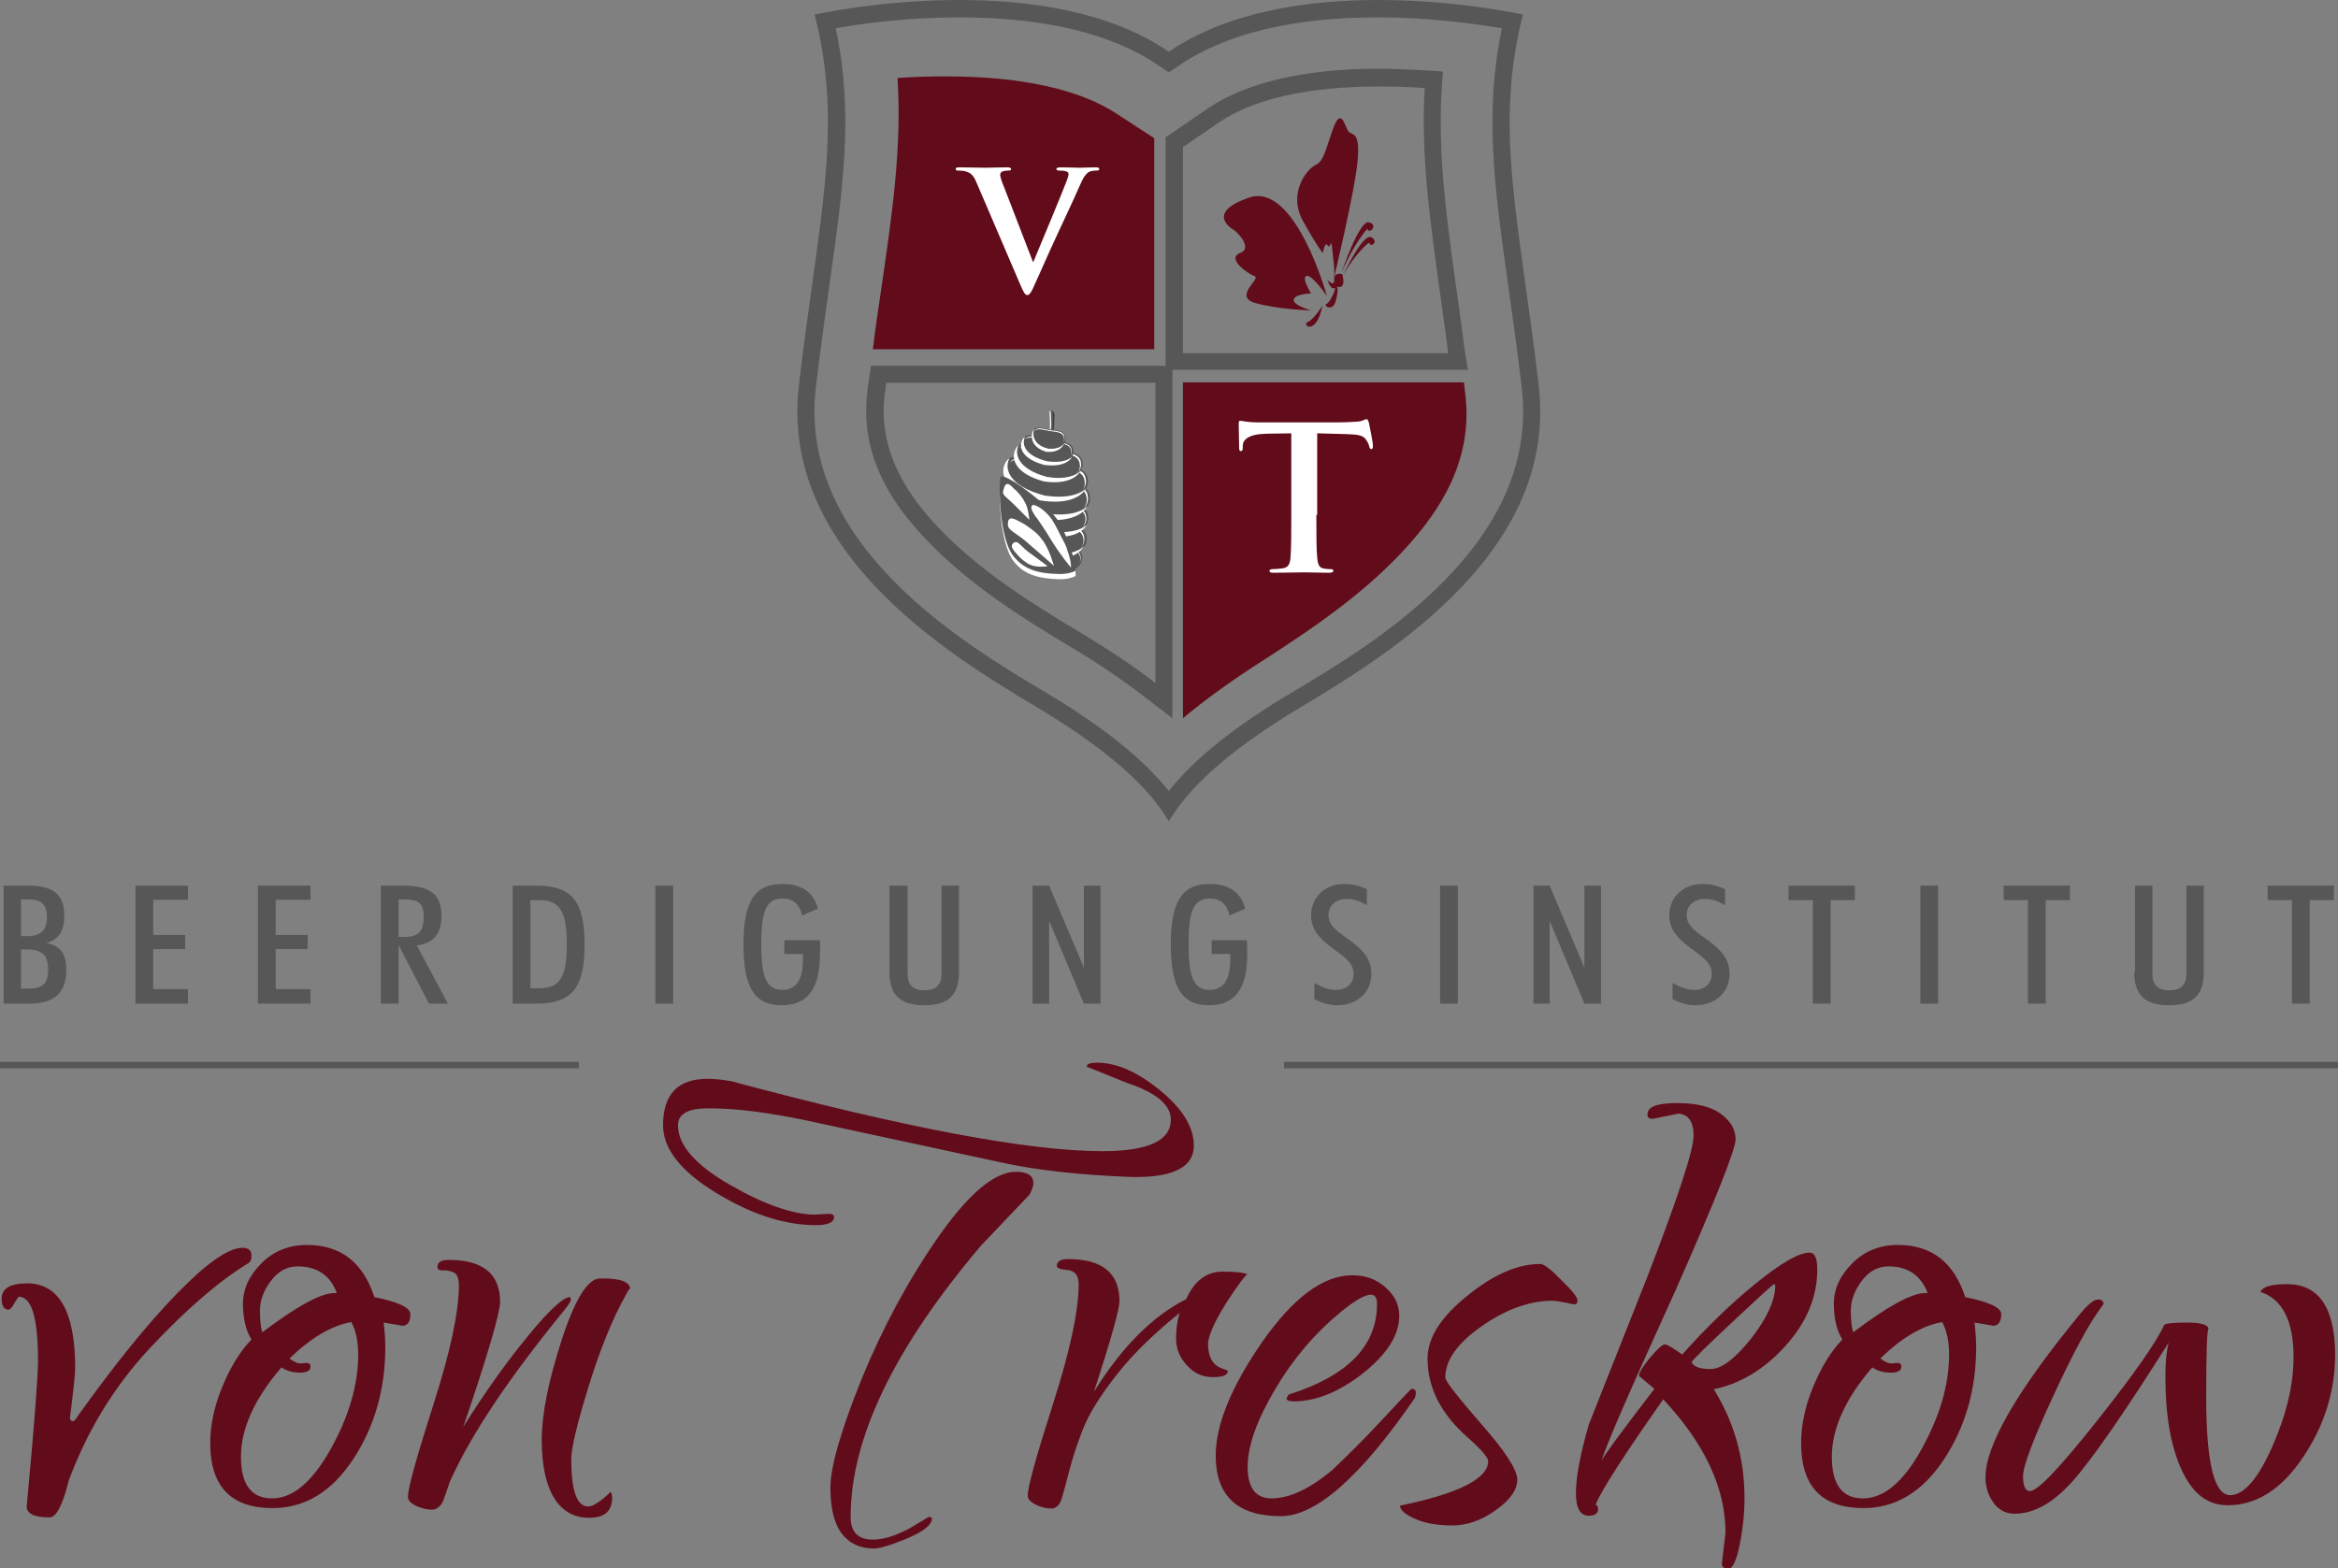 <?xml version="1.0" encoding="UTF-8"?>
<!-- Generator: $$$/GeneralStr/196=Adobe Illustrator 27.6.0, SVG Export Plug-In . SVG Version: 6.00 Build 0)  -->
<svg version="1.1" id="Ebene_1" xmlns="http://www.w3.org/2000/svg" xmlns:xlink="http://www.w3.org/1999/xlink" x="0px" y="0px" viewBox="0 0 578.3 388" style="enable-background:new 0 0 578.3 388;" xml:space="preserve">
<rect x="0" y="0" width="578.3" height="388" fill="#808080" stroke="none"/>
<style type="text/css">
	.st0{fill:none;stroke:#575757;stroke-width:1.592;}
	.st1{fill:#620C1B;}
	.st2{fill:#575757;}
	.st3{fill:#FFFFFF;}
	.st4{fill:#1D1D1B;}
</style>
<g>
	<path class="st0" d="M317.6,263.5h260.7 M0,263.5h143.2"/>
	<path class="st1" d="M60,308.7c-3.5,0-8.9,3.8-16.2,11.3c-7.3,7.5-15.4,17.5-24.4,30.1c-0.6,1-1.1,1.5-1.3,1.5   c-0.5,0-0.8-0.3-0.8-0.8c0.9-7,1.3-11.1,1.3-12.3c0-14-4-21-11.9-21c-4.2,0-6.3,1.3-6.3,3.8c0,1.8,0.6,2.7,1.7,2.7   c0.4,0,0.9-0.5,1.4-1.5c0.6-1,1-1.6,1.2-1.7c3.2,0.1,4.7,5.4,4.7,15.9c0,3.7-0.9,15.7-2.8,36c0,1.8,1.9,2.7,5.7,2.7   c1.6,0,3.2-3,4.7-9.1c4.6-12.4,11.3-23.4,20.2-32.9c8.9-9.5,17-16.5,24.4-21c0.4-0.4,0.6-0.9,0.6-1.5   C62.3,309.4,61.5,308.7,60,308.7 M101.5,325.1c0-1.6-3-3-8.9-4.2c-2.8-8.6-8.3-12.9-16.7-12.9c-4.4,0-8.2,1.5-11.2,4.5   c-3,3-4.6,6.3-4.6,10c0,3.7,0.7,6.6,2.1,8.9c-2.9,3-5.3,7-7.3,11.9c-2,4.9-2.9,9.5-2.9,13.7c0,10.7,5.1,16.1,15.4,16.1   c8,0,14.6-4,19.9-12c5.3-8,8-17.3,8-27.8c0-1.5-0.1-3.5-0.4-6.1l4.7,0.8C100.9,327.9,101.5,327,101.5,325.1 M83.3,319.9h-0.6   c-3.3,0-9.2,3.2-17.8,9.7c-0.4-1.1-0.6-2.9-0.6-5.4c0-2.5,0.9-4.9,2.7-7.3c1.8-2.4,4-3.6,6.6-3.6C78.4,313.3,81.7,315.5,83.3,319.9    M86.9,327.1c1.1,2,1.7,4.7,1.7,8c0,7.5-2.3,15.3-6.8,23.4c-4.6,8.2-9.4,12.2-14.5,12.2c-5.1,0-7.7-3.4-7.7-10.3   c0-6.9,3.3-14.3,10-22.1c1.4,0.9,2.9,1.3,4.6,1.3c1.7,0,2.6-0.5,2.6-1.5c0-0.6-0.3-0.9-0.9-0.9c-0.1,0-0.6,0-1.3,0.1   c-0.8,0.1-1.8-0.3-3-1.2C77,330.9,82.1,327.9,86.9,327.1 M149.3,316.3h-0.9c-3,0-6.2,5.1-9.5,15.3c-3.3,10.2-4.9,18.4-4.9,24.6   c0,6.2,1,11,3,14.3c2,3.3,4.9,5,8.7,5s5.7-1.6,5.7-4.9c0-1-0.2-1.5-0.6-1.5c0.3,0-0.3,0.6-1.8,1.8c-1.5,1.2-2.6,1.8-3.5,1.8   c-2.8,0-4.2-3.9-4.2-11.6c0-2.8,1.4-8.7,4.2-17.8c2.8-9.1,5.9-16.9,9.5-23.3c0.6-1.1,0.9-1.5,0.9-0.9   C155.9,317.2,153.7,316.3,149.3,316.3 M130.7,330.4c-5.2,6.3-10.6,13.8-16.1,22.6c6.1-17.9,9.1-28.3,9.1-30.9   c0-6.9-4.2-10.4-12.7-10.4c-1.9,0-2.8,0.6-2.8,1.7c0,0.6,0.4,0.9,1.3,0.9c0.9-0.1,1.8,0.1,2.7,0.5c0.9,0.4,1.3,1.5,1.3,3.2   c0,6.6-2.1,16.4-6.3,29.5c-4.2,13.1-6.3,20.7-6.3,22.8c0,0.9,0.7,1.6,2.1,2.3c1.4,0.6,2.7,0.9,3.8,0.9c1.1,0,2.1-0.7,2.8-2.1   l1.7-4.9c5.3-11.8,14.8-25.9,28.4-42.5c1-1.3,1.5-2.1,1.5-2.4s-0.1-0.5-0.2-0.7C139.4,320.9,135.9,324,130.7,330.4 M180.5,293.1   c-8.5-4.9-12.8-9.8-12.8-14.7c0-2.8,2.5-4.2,7.4-4.2c4.9,0,10.2,0.5,15.7,1.4c3.2,0.5,5.7,1,7.7,1.4c2,0.4,4.6,1,7.9,1.7   c3.3,0.7,17.1,3.7,41.3,8.9c8.6,1.9,19.4,3.1,32.4,3.6h0.8c9.6,0,14.4-2.6,14.4-7.8c0-4.5-2.8-9.1-8.3-13.6   c-5.6-4.6-10.8-6.9-15.7-6.9c-1.6,0-2.5,0.3-2.5,1L279,268c7.1,2.4,10.6,5.4,10.6,9c0,5.2-5.6,7.8-16.9,7.8   c-18.3,0-48.9-5.8-91.8-17.3c-2.2-0.4-4.1-0.6-5.9-0.6c-7.3,0-11,3.8-11,11.5c0,5.8,4.4,11.4,13.1,16.7s16.9,8,24.7,8   c3,0,4.5-0.7,4.5-2c0-0.5-0.4-0.8-1.3-0.8l-3.6,0.2C196,300.4,189,298,180.5,293.1 M251.3,289.9c-5.3,0-11.7,5.4-19.2,16.1   c-7.5,10.8-13.8,22.5-19,35.2c-5.1,12.7-7.7,21.7-7.7,26.8c0,5.1,0.9,8.9,2.8,11.4c1.9,2.5,4.6,3.7,8,3.7c1.4,0,4.1-0.8,8.2-2.5   c4-1.7,6.1-3.3,6.1-4.9c0-0.3-0.3-0.4-0.8-0.4l-4.7,2.8c-3.5,1.9-6.6,2.8-9.1,2.8c-3.7,0-5.5-1.9-5.5-5.6   c0-19.5,10.8-41.9,32.4-67.3l11.9-12.5c0.6-1.3,0.9-2.2,0.9-2.6C255.7,290.9,254.2,289.9,251.3,289.9 M302.4,314.6   c-4,0-7,2.3-9,6.8c-8.3,4.2-15.9,11.8-22.8,22.9c4.2-12.9,6.3-20.4,6.3-22.4c0-6.9-4.2-10.4-12.7-10.4c-1.9,0-2.8,0.6-2.8,1.7   c0,0.5,0.9,0.9,2.7,1c1.8,0.2,2.7,1.4,2.7,3.5c0,6.6-2.1,16.4-6.3,29.5c-4.2,13.1-6.3,20.7-6.3,22.8c0,0.9,0.7,1.6,2.1,2.3   s2.7,0.9,3.8,0.9c1.1,0,2-0.8,2.5-2.4c0.5-1.6,1.1-3.9,1.9-7c0.8-3.1,1.9-6.5,3.4-10.3s4.3-8.3,8.4-13.5   c4.1-5.2,9.3-10.2,15.5-15.2c-0.6,1.8-0.9,3.9-0.9,6.4c0,2.5,0.9,4.7,2.7,6.6c1.8,2,3.9,2.9,6.4,2.9c2.5,0,3.7-0.5,3.7-1.5   c0-0.1-0.4-0.3-1.3-0.6c-2.4-0.8-3.6-2.8-3.6-6.3c0.4-3.2,3-8.1,7.8-14.8c1.4-1.9,2.1-2.6,2.1-2.1   C308.4,315,306.4,314.6,302.4,314.6 M341.9,351.2c-4.7,5.1-8.9,9.2-12.4,12.5c-5.6,4.7-10.6,7-15,7c-3.9,0-5.9-2.6-5.9-7.8   c0-5.2,2.3-11.6,6.8-19.2c4.5-7.6,9.9-13.9,16.1-19c3.5-2.9,6.1-4.4,7.6-4.4c1,0,1.5,0.8,1.5,2.3c0,10.4-7.3,17.8-21.8,22.4   l-0.6,0.9c0,0.5,0.6,0.8,1.7,0.8c5.6,0,11.3-2.3,17.3-7c5.9-4.7,8.9-9.4,8.9-14.2c0-2.8-1.2-5.1-3.5-7.1c-2.3-2-5-2.9-8.1-2.9   c-7.2,0-14.6,5.5-22.3,16.5c-7.6,11-11.5,20.4-11.5,28.1c0,10,5.4,15,16.1,15c8.7,0,19.7-9.7,33-29c0.3-0.5,0.4-1,0.4-1.6   s-0.4-0.9-1.1-0.9C349,343.6,346.6,346.2,341.9,351.2 M381,312.7c-5.6,0-11.6,2.6-18.1,7.9c-6.5,5.2-9.8,10.4-9.8,15.5   c0,7.2,3.3,13.7,9.9,19.5c3.4,3,5.1,5,5.1,5.9c0,4.3-7.3,8-21.8,11c0,1.1,1.3,2.2,3.8,3.3c2.5,1.1,5.6,1.6,9.2,1.6   c3.6,0,7.2-1.3,10.7-3.8c3.5-2.5,5.3-5,5.3-7.5c0-2.5-3-7.1-8.9-13.8c-5.9-6.8-8.9-10.6-8.9-11.5c0-4.3,3-8.5,9-12.7   c6-4.2,11.9-6.3,17.5-6.3c0.8,0,2.5,0.3,5.3,0.9c0.6,0,0.9-0.3,0.9-1c0-0.7-1.3-2.4-4-5C383.7,314.1,381.9,312.7,381,312.7    M418.9,281c0,3.5-3.8,15.1-11.4,34.8L393,352.4c-2.2,7.6-3.2,13.2-3.2,17s1.1,5.6,3.2,5.6c1.5,0,2.3-0.6,2.3-1.7   c0-0.4-0.2-0.8-0.6-1.1c1.4-3.5,7-12.2,16.7-26c10.2,10.9,15.4,21.9,15.4,33l-0.9,7.6c0,0.9,0.5,1.3,1.6,1.3c1.1,0,2-2,2.8-5.9   c0.8-3.9,1.2-7.8,1.2-11.6c0-9.7-2.5-18.7-7.6-26.9c6.7-1.4,12.6-5,17.8-10.8c5.2-5.8,7.8-12.1,7.8-18.8c0-2.8-0.6-4.2-1.9-4.2   c-2.7,0-7.1,2.6-13.4,7.7c-6.3,5.1-12.3,11-18.1,17.5c-2.3-1.6-3.7-2.5-4.3-2.5c-0.6,0-1.8,1.1-3.6,3.2c-1.8,2.2-2.8,3.7-2.8,4.6   l3.8,3.2c-8.2,10.7-12.6,16.7-13.1,17.8c1.6-4.9,7.8-19,18.4-42.3c9.9-22.4,14.8-34.8,14.8-37.2c0-2.4-1.2-4.5-3.6-6.3   c-2.4-1.8-6-2.7-10.9-2.7c-4.9,0-7.3,0.9-7.3,2.8c0,0.8,0.4,1.1,1.3,1.1l6.4-1.3C417.7,275.8,418.9,277.5,418.9,281 M433.1,331.2   c-4,5-7.3,7.5-10,7.5c-2.7,0-4.2-0.6-4.7-1.7c0.6-0.9,4.1-4.3,10.5-10.3c6.4-6,9.7-9,9.9-9s0.3,0.2,0.3,0.6   C439,321.9,437,326.2,433.1,331.2 M495,325.1c0-1.6-3-3-8.9-4.2c-2.8-8.6-8.3-12.9-16.7-12.9c-4.4,0-8.2,1.5-11.2,4.5   c-3,3-4.6,6.3-4.6,10c0,3.7,0.7,6.6,2.1,8.9c-2.9,3-5.3,7-7.3,11.9c-2,4.9-2.9,9.5-2.9,13.7c0,10.7,5.1,16.1,15.4,16.1   c8,0,14.6-4,19.9-12c5.3-8,8-17.3,8-27.8c0-1.5-0.1-3.5-0.4-6.1l4.7,0.8C494.3,327.9,495,327,495,325.1 M476.8,319.9h-0.6   c-3.3,0-9.2,3.2-17.8,9.7c-0.4-1.1-0.6-2.9-0.6-5.4c0-2.5,0.9-4.9,2.7-7.3c1.8-2.4,4-3.6,6.6-3.6   C471.9,313.3,475.1,315.5,476.8,319.9 M480.4,327.1c1.1,2,1.7,4.7,1.7,8c0,7.5-2.3,15.3-6.8,23.4c-4.5,8.2-9.4,12.2-14.5,12.2   s-7.7-3.4-7.7-10.3c0-6.9,3.3-14.3,10-22.1c1.4,0.9,2.9,1.3,4.6,1.3c1.7,0,2.6-0.5,2.6-1.5c0-0.6-0.3-0.9-0.9-0.9   c-0.1,0-0.6,0-1.3,0.1c-0.8,0.1-1.8-0.3-3-1.2C470.4,330.9,475.6,327.9,480.4,327.1 M565.7,317.7c-3.8,0-6,0.6-6.6,1.9   c5.4,1.8,8.2,7.1,8.2,16.1c0,7-1.8,14.4-5.3,22.3c-3.5,7.9-7,11.9-10.4,11.9c-3.9,0-5.9-8-5.9-24.1c0-11.4,0.2-17.1,0.6-17.1v0.2   c0-1.1-1.7-1.7-5.2-1.7c-3.5,0-5.4,0.2-5.8,0.6c-1.9,4.2-7.4,12.1-16.6,23.7c-9.2,11.6-14.7,17.4-16.6,17.4c-1.1,0-1.7-1.2-1.7-3.7   c0-2.5,2.5-9.1,7.5-19.9c5-10.8,9-18.2,12-22.1l0.4-0.6c0-0.8-0.5-1.1-1.4-1.1s-2.3,1.1-4.1,3.2c-15.8,19.2-23.7,32.8-23.7,40.8   c0,2.4,0.7,4.5,2,6.3c1.3,1.8,3.1,2.7,5.2,2.7c4.8,0,9.6-2.7,14.4-8.1c4.8-5.4,12.7-16.8,23.7-34.2c-0.5,2-0.8,4.7-0.8,8.2   c0,9.6,1.3,17.4,4,23.2c2.7,5.9,6.4,8.8,11.4,8.8c7.1,0,13.3-3.9,18.6-11.8c5.3-7.8,8-16.4,8-25.6   C577.5,323.4,573.5,317.7,565.7,317.7"/>
	<path class="st2" d="M0.8,248.3h6.4c6.3,0,9.2-2.7,9.2-8.4c0-3.9-1.4-5.9-4.9-6.6c3.1-0.9,4.4-3,4.4-6.8c0-5.3-2.8-7.4-9-7.4h-6   V248.3z M5.2,244.6v-9.7h1.5c3.7,0,5.2,1.4,5.2,5c0,3.7-1.5,4.7-5.3,4.7H5.2z M5.2,231.6v-9.1h1.6c3.4,0,4.8,1.1,4.8,4.5   c0,3.1-1.5,4.6-4.8,4.6H5.2z M33.5,248.3h13v-3.6h-8.6v-9.9h7.9v-3.5h-7.9v-8.7h8.6v-3.5h-13V248.3z M63.8,248.3h13v-3.6h-8.6v-9.9   h7.9v-3.5h-7.9v-8.7h8.6v-3.5h-13V248.3z M98.6,234h0.1l7.4,14.3h4.7l-7.7-14.4c4.1-0.5,6.1-2.9,6.1-7.2c0-5.7-3-7.6-9.7-7.6h-5.3   v29.2h4.4V234z M98.6,231.8v-9.3h1.2c3.6,0,5,0.9,5,4.2c0,3.6-1.1,5.1-4.9,5.1H98.6z M126.8,248.3h5.8c8.9,0,12-3.9,12-14.6   c0-10.7-3.1-14.6-12-14.6h-5.8V248.3z M131.2,244.5v-21.8h2.3c5.1,0,6.7,3.1,6.7,10.9c0,7.8-1.5,10.9-6.7,10.9H131.2z M162.1,248.3   h4.4v-29.2h-4.4V248.3z M202.8,232.6H194v3.4h4.6c0,0.5,0,0.9,0,1.4c0,5-1.7,7.5-5.1,7.5c-4.1,0-5.2-3.5-5.2-11.3   c0-7.7,1-11.3,5.2-11.3c2.7,0,4.3,1.4,4.9,4.2l3.9-1.7c-1.1-4.1-4-6.1-8.8-6.1c-7.1,0-9.6,4.7-9.6,15c0,10.2,2.5,15,9.4,15   c6.5,0,9.5-4.1,9.5-12.6C202.9,235,202.9,233.8,202.8,232.6 M220,240.5c0,5.6,2.6,8.2,8.6,8.2c6,0,8.6-2.5,8.6-8.2v-21.4h-4.3v21.8   c0,2.8-1.4,4.1-4.2,4.1c-2.9,0-4.2-1.3-4.2-4.1v-21.8H220V240.5z M255.4,248.3h4.1v-20.5l8.6,20.5h4.1v-29.2h-4.1v20.3l-8.6-20.3   h-4.1V248.3z M308.4,232.6h-8.7v3.4h4.6c0,0.5,0,0.9,0,1.4c0,5-1.7,7.5-5.1,7.5c-4.1,0-5.2-3.5-5.2-11.3c0-7.7,1-11.3,5.2-11.3   c2.7,0,4.3,1.4,4.9,4.2l3.9-1.7c-1.1-4.1-4-6.1-8.8-6.1c-7.1,0-9.6,4.7-9.6,15c0,10.2,2.5,15,9.4,15c6.5,0,9.5-4.1,9.5-12.6   C308.5,235,308.5,233.8,308.4,232.6 M325.1,243.2v4c2,1,3.8,1.5,5.6,1.5c5.1,0,8.5-3.3,8.5-7.7c0-3.4-1.6-5.6-5.1-8.2   c-3.2-2.3-5.5-3.7-5.5-6.4c0-2.4,1.8-4,4.6-4c1.6,0,3.2,0.5,4.9,1.6V220c-1.9-0.9-3.7-1.3-5.7-1.3c-4.5,0-8.1,3.2-8.1,7.7   c0,3.4,1.8,5.6,5.2,8.1c3.2,2.4,5.3,3.7,5.3,6.5c0,2.3-1.7,3.9-4.4,3.9C328.8,244.9,327.1,244.3,325.1,243.2 M356.2,248.3h4.4   v-29.2h-4.4V248.3z M379.2,248.3h4.1v-20.5l8.6,20.5h4.1v-29.2h-4.1v20.3l-8.6-20.3h-4V248.3z M413.7,243.2v4c2,1,3.8,1.5,5.6,1.5   c5.1,0,8.5-3.3,8.5-7.7c0-3.4-1.6-5.6-5.1-8.2c-3.2-2.3-5.5-3.7-5.5-6.4c0-2.4,1.8-4,4.6-4c1.6,0,3.2,0.5,4.9,1.6V220   c-1.9-0.9-3.7-1.3-5.7-1.3c-4.5,0-8.1,3.2-8.1,7.7c0,3.4,1.8,5.6,5.2,8.1c3.2,2.4,5.3,3.7,5.3,6.5c0,2.3-1.7,3.9-4.4,3.9   C417.5,244.9,415.7,244.3,413.7,243.2 M448.4,248.3h4.4v-25.6h6v-3.6h-16.4v3.6h6V248.3z M475,248.3h4.4v-29.2H475V248.3z    M501.6,248.3h4.4v-25.6h6v-3.6h-16.4v3.6h6V248.3z M527.9,240.5c0,5.6,2.6,8.2,8.6,8.2c6,0,8.6-2.5,8.6-8.2v-21.4h-4.3v21.8   c0,2.8-1.4,4.1-4.2,4.1c-2.9,0-4.2-1.3-4.2-4.1v-21.8h-4.3V240.5z M566.9,248.3h4.4v-25.6h6v-3.6h-16.4v3.6h6V248.3z"/>
	<g>
		<path class="st1" d="M328.2,73.2c0,0-7.8-28.3-19.3-24.3s-3.4,8.2-3.4,8.2s4.7,4.2,1.2,5.5c-3.4,1.4,1.9,5.1,3.6,5.7    c1.8,0.6-5.5,5.1,0.3,6.7c5.8,1.6,13.7,1.8,13.7,1.8s-4.6-1.3-4.3-2.7c0.3-1.4,4.3-1.5,4.3-1.5s-2.4-3.8-1.2-4.3    C324.4,67.7,328.2,73.2,328.2,73.2"/>
		<path class="st1" d="M329.8,69.4c0,0,5.2-21.4,6-29.5c0.7-8-1.5-6.1-2.4-7.6c-0.9-1.5-1.8-6.3-4,0.5c-2.2,6.7-2.4,7.2-4.3,8.2    s-6.6,6.9-2.8,13.7c3.8,6.8,4.9,7.9,4.9,7.9s0.5-3,1.2-1.9c0.7,1.2,0.8-2.1,1.1,0.6C329.7,64.1,330.4,67.2,329.8,69.4"/>
		<path class="st1" d="M332.3,67.9c0,0,4.8-10.3,6.9-9.2c2,1.1-0.3,2.8-0.5,1.3C338.7,59.9,335.7,62.1,332.3,67.9"/>
		<path class="st1" d="M331.8,67.5c0,0,4.4-13.1,6.8-12.5c2.5,0.6,0,3.2-0.4,1.6C338.2,56.6,335,60,331.8,67.5"/>
		<path class="st1" d="M332,67.8c0,0-2.1-0.6-2,1.4c0.1,2-1.7,0-1.7,0s0.8,2.5,1.7,2.1c0.8-0.5-1,3.6-1.9,3.9    c-1,0.3,1.6,2.2,2.3-0.8c0.8-3,0.3-3.5,0.3-3.5S333.1,71.9,332,67.8"/>
		<path class="st1" d="M327.1,75.6c0,0-2.1,3.5-3.7,4.1C321.9,80.4,325.6,83.3,327.1,75.6"/>
		<path class="st1" d="M222,19.3c1.1,17.1-1.3,33.5-4.1,52.7c-0.7,4.6-1.4,9.4-2,14.4h69.6V34.2l-9.2-6c-9.2-6.1-23.8-9.3-42.2-9.3    C229.9,18.9,225.8,19,222,19.3"/>
		<path class="st2" d="M237.3,4.3c-13.1,0-24.7,1.6-30.6,2.7c4.5,20.9,1.9,39.2-1.6,63.9c-1.1,7.8-2.2,15.8-3.3,25    c-4.5,38.8,36.7,63.4,56.5,75.2c14.5,8.6,24.4,16.6,30.8,24.6c6.3-8,16.3-16,30.8-24.6c19.8-11.8,61.1-36.4,56.5-75.2    c-1.1-9.1-2.2-17.2-3.3-25c-3.5-24.7-6-43-1.6-63.9c-5.9-1-17.5-2.7-30.6-2.7c-21.1,0-37.8,4-49.4,12l-2.4,1.6l-2.4-1.6    C275.1,8.3,258.4,4.3,237.3,4.3 M363.1,91.5h-4.9h-65.7H290v3.2V169v8.7l-6.9-5.3c-5.3-4.1-11.2-8.1-18.2-12.3    c-11.9-7.1-25.4-15.6-35.9-26.7c-7.1-7.5-16.4-19.5-14.5-36.1c0.1-1.1,0.2-2.1,0.4-3.1l0.5-3.7h3.8h66.6h2.5v-3.2v-51V34l1.9-1.3    l8.6-5.9c9.4-6.4,24-9.8,42.2-9.8c3.8,0,7.7,0.2,11.7,0.4l4.2,0.3l-0.3,4.2c-1,16.3,1.2,32.2,3.8,50.7c0.6,4.4,1.3,9.2,1.9,14.1    L363.1,91.5z M237.3,0c17.1,0,37.1,2.7,51.8,12.8C303.9,2.7,323.8,0,341,0c19.7,0,35.7,3.6,35.7,3.6c-7.3,28.5-0.8,51.3,3.9,91.8    c4.7,40.5-35.9,65.8-58.6,79.4c-19.4,11.6-28.4,20.8-32.9,28.4c-4.5-7.7-13.5-16.8-32.9-28.4c-22.7-13.5-63.3-38.9-58.6-79.4    c4.7-40.5,11.2-63.3,3.9-91.8C201.5,3.6,217.6,0,237.3,0 M358.2,87.3c-0.6-4.9-1.3-9.5-1.9-14c-2.6-18.8-4.9-34.8-3.9-51.5    c-3.6-0.3-7.4-0.4-11.4-0.4c-17.4,0-31.2,3.1-39.8,9.1l-8.6,5.9v51H358.2z M285.8,169V94.7h-66.6c-0.1,1-0.2,2.1-0.4,3.1    c-1.7,14.9,6.8,25.8,13.3,32.7c10.1,10.7,23.4,19,35,25.9C274.2,160.7,280.4,164.8,285.8,169"/>
		<path class="st1" d="M362.5,98.1c-0.1-1.2-0.3-2.3-0.4-3.5h-69.5v83.1c5.6-4.7,12-9.3,19.5-14.1c12.1-7.8,25.9-17,36.5-29    C355.4,126.9,364.3,114.7,362.5,98.1"/>
		<path class="st3" d="M325.6,127.4c0,4.5,0,8.4,0.2,10.5c0.1,1.4,0.4,2.5,1.4,2.7c0.4,0.1,1,0.2,1.8,0.2c0.6,0,0.8,0.1,0.8,0.4    c0,0.3-0.3,0.5-1,0.5c-2,0-5.1-0.1-6.2-0.1c-1.4,0-4.5,0.1-7.7,0.1c-0.5,0-0.9-0.1-0.9-0.5c0-0.2,0.2-0.4,0.8-0.4    c0.7,0,1.8-0.1,2.5-0.2c1.5-0.2,1.8-1.3,1.9-2.7c0.2-2.1,0.2-6,0.2-10.5v-20.2l-6.2,0.1c-4.4,0.1-5.7,1.5-5.8,2.8l0,0.5    c0,0.7-0.1,1-0.5,1c-0.3,0-0.4-0.3-0.4-0.8c0-1.3-0.1-4.7-0.1-5.7c0-0.7,0-1,0.4-1c0.2,0,0.6,0.1,1.3,0.2c0.7,0.1,1.8,0.2,3.4,0.2    h19.5c1.6,0,3.5-0.1,4.9-0.2c1.2-0.1,1.7-0.6,2.1-0.6c0.3,0,0.4,0.3,0.6,0.9c0.1,0.4,1,4.9,1,5.7c0,0.5-0.1,0.8-0.4,0.8    c-0.3,0-0.4-0.2-0.5-0.6c-0.1-0.4-0.3-1-0.8-1.7c-0.7-1.1-1.9-1.3-4.8-1.4l-7.3-0.2V127.4z"/>
		<path class="st3" d="M247.4,119c-0.4,2.9-0.1,15.3,3.2,19.7c2.5,3.3,5.8,4.4,11.2,4.6c2.8,0.1,4.2-0.8,4.2-0.8    c0.1,0,0.2-1.4-0.6-3.8c-0.9-2.4-1.8-5.7-3.3-8.2C259.3,125.4,247.7,117.1,247.4,119"/>
		<path class="st2" d="M260.9,102.6c-0.2,3.2,0,5.7-1.4,6.2c-0.4,0.2-0.9-0.4-0.5-0.7c1.2-0.8,1.1-3,0.9-6    C259.6,101.1,260.8,101.6,260.9,102.6"/>
		<path class="st3" d="M259.2,108.8c-0.3-0.1-0.5-0.5-0.2-0.7c1.2-0.8,1.1-3,0.9-6c-0.1-0.2,0-0.4,0.1-0.4c-0.3-0.1-0.5,0-0.4,0.5    c0.2,3,0.3,5.2-0.9,6C258.3,108.4,258.8,108.9,259.2,108.8"/>
		<path class="st4" d="M260.6,102.6c-0.2,3.2,0,5.7-1.4,6.2c0,0-0.1,0-0.1,0c0.1,0,0.1,0,0.2,0c1.4-0.5,1.2-3,1.4-6.2    c0-0.6-0.6-1.1-0.9-1C260.2,101.6,260.6,102,260.6,102.6"/>
		<path class="st2" d="M260.4,141.2c5.7,0.9,7.5-1.9,7.3-3.4c-0.1-1.9-1.8-2.2-6.4-3c-4.5-1.2-5.7-1.2-6.4,0.6    C254.4,136.8,254.8,139.7,260.4,141.2"/>
		<path class="st3" d="M267.2,138.1c-0.1-1.8-1.7-2.1-6-2.8c-3.3-0.9-4.7-1-5.5-0.3c0.7-1,2-0.9,5.6,0.1c4.3,0.7,5.9,1,6,2.8    c0.1,0.5-0.1,1.2-0.7,1.8C267.1,139.2,267.3,138.6,267.2,138.1"/>
		<path class="st2" d="M254.9,135.5c0.2-0.5,0.4-0.9,0.8-1.1c0,0.1-0.1,0.2-0.1,0.3c-0.5,1.4-0.2,4.2,5.5,5.7    c3.3,0.5,5.3-0.2,6.3-1.1c-0.7,1.3-2.8,2.6-7,2C254.8,139.7,254.4,136.9,254.9,135.5"/>
		<path class="st2" d="M257.3,138c9,1.4,11.8-2.7,11.5-4.9c-0.2-2.8-2.9-3.3-10.1-4.4c-7.1-1.8-9-1.8-10,0.8    C247.8,131.5,248.4,135.7,257.3,138"/>
		<path class="st3" d="M268,133.5c-0.2-2.6-2.7-3.1-9.4-4.1c-5.2-1.3-7.4-1.6-8.6-0.5c1.1-1.5,3.2-1.3,8.8,0.1    c6.8,1,9.2,1.5,9.4,4.1c0.1,0.8-0.2,1.8-1,2.7C267.8,135.1,268.1,134.2,268,133.5"/>
		<path class="st3" d="M248.6,129.6c0.3-0.8,0.7-1.3,1.2-1.7c-0.1,0.1-0.1,0.3-0.2,0.4c-0.8,2-0.2,6.2,8.6,8.5    c5.2,0.8,8.3-0.2,9.9-1.6c-1.2,2-4.4,3.8-11,2.8C248.4,135.8,247.8,131.6,248.6,129.6"/>
		<path class="st2" d="M258.2,132.6c8.6,1.3,11.2-2.5,11-4.7c-0.2-2.7-2.7-3.2-9.7-4.2c-6.8-1.7-8.6-1.7-9.5,0.8    C249.2,126.4,249.8,130.4,258.2,132.6"/>
		<path class="st3" d="M268.5,128.3c-0.2-2.5-2.5-3-9-3.9c-5-1.2-7.1-1.5-8.2-0.4c1-1.4,3-1.2,8.4,0.1c6.5,1,8.8,1.4,9,3.9    c0.1,0.8-0.2,1.7-1,2.6C268.3,129.8,268.5,129,268.5,128.3"/>
		<path class="st3" d="M250,124.5c0.3-0.7,0.6-1.3,1.2-1.6c-0.1,0.1-0.1,0.3-0.2,0.4c-0.8,1.9-0.2,5.9,8.3,8.1    c4.9,0.7,7.9-0.2,9.5-1.5c-1.1,1.9-4.2,3.6-10.5,2.7C249.8,130.4,249.2,126.4,250,124.5"/>
		<path class="st2" d="M257.2,128.3c9.8,1.5,12.7-2.9,12.4-5.3c-0.2-3.1-3.1-3.6-11-4.8c-7.7-1.9-9.8-1.9-10.8,0.9    C246.9,121.2,247.6,125.8,257.2,128.3"/>
		<path class="st3" d="M268.8,123.4c-0.2-2.9-2.9-3.4-10.2-4.5c-5.7-1.4-8-1.7-9.3-0.5c1.1-1.6,3.4-1.4,9.6,0.1    c7.3,1.1,10,1.6,10.2,4.5c0.1,0.9-0.2,2-1.1,2.9C268.6,125.1,268.9,124.2,268.8,123.4"/>
		<path class="st3" d="M247.8,119.1c0.3-0.8,0.7-1.4,1.3-1.8c-0.1,0.1-0.1,0.3-0.2,0.5c-0.9,2.2-0.2,6.7,9.4,9.2    c5.6,0.8,8.9-0.2,10.7-1.7c-1.3,2.1-4.8,4.1-11.9,3.1C247.6,125.8,246.9,121.2,247.8,119.1"/>
		<path class="st2" d="M257.3,123.9c9.3,1.4,12.1-2.8,11.8-5.1c-0.2-2.9-2.9-3.4-10.4-4.6c-7.3-1.8-9.3-1.8-10.3,0.9    C247.6,117.2,248.2,121.5,257.3,123.9"/>
		<path class="st3" d="M268.3,119.2c-0.2-2.7-2.7-3.2-9.7-4.3c-5.4-1.3-7.6-1.6-8.8-0.5c1.1-1.5,3.3-1.3,9.1,0.1    c7,1.1,9.5,1.5,9.7,4.3c0.1,0.8-0.2,1.9-1.1,2.8C268.2,120.9,268.4,120,268.3,119.2"/>
		<path class="st3" d="M248.4,115.1c0.3-0.8,0.7-1.4,1.3-1.7c-0.1,0.1-0.1,0.3-0.2,0.4c-0.9,2.1-0.2,6.4,8.9,8.8    c5.3,0.8,8.5-0.2,10.2-1.7c-1.2,2-4.5,4-11.3,2.9C248.2,121.6,247.6,117.2,248.4,115.1"/>
		<path class="st2" d="M258.2,119c7.5,1.1,9.8-2.4,9.6-4.4c-0.2-2.5-2.4-2.9-8.4-3.9c-5.9-1.5-7.5-1.5-8.3,0.8    C250.3,113.3,250.8,117,258.2,119"/>
		<path class="st3" d="M267.1,115c-0.2-2.3-2.2-2.7-7.8-3.6c-4.3-1.1-6.2-1.4-7.1-0.4c0.9-1.3,2.6-1.2,7.4,0.1    c5.6,0.9,7.7,1.3,7.8,3.6c0.1,0.7-0.2,1.6-0.9,2.4C267,116.4,267.2,115.6,267.1,115"/>
		<path class="st3" d="M251,111.6c0.2-0.7,0.6-1.2,1-1.5c-0.1,0.1-0.1,0.2-0.2,0.4c-0.7,1.8-0.2,5.5,7.2,7.5    c4.3,0.7,6.9-0.2,8.3-1.5c-1,1.7-3.7,3.4-9.1,2.6C250.8,117.1,250.3,113.3,251,111.6"/>
		<path class="st2" d="M247.4,118.1c-0.4,2.9-0.1,15.1,3.2,19.4c2.5,3.2,5.8,4.4,11.2,4.5c2.8,0.1,4.2-0.8,4.2-0.8    c0.1,0,0.2-1.3-0.6-3.7c-0.9-2.4-1.8-5.6-3.3-8.1C259.3,124.5,247.7,116.3,247.4,118.1"/>
		<path class="st3" d="M259.5,127.7c1.2,1.4,1.9,3.1,3,5.2c2.7,4.9,2.4,7.6,2.4,7.5c-0.1-0.1-2.8-3.3-5.2-7.3    c-2.4-4.1-5.3-7.2-4.4-8C255.8,124.6,257.9,125.8,259.5,127.7"/>
		<path class="st3" d="M255.3,125.1c-0.5,0.4,0,1.4,1,2.9c0-0.1,0.1-0.2,0.2-0.3c0.5-0.5,2.6,0.7,4.2,2.6c1.2,1.4,1.9,3.1,3,5.2    c0.1,0.2,0.2,0.4,0.3,0.5c-0.3-0.9-0.8-1.9-1.5-3.1c-1.1-2.1-1.8-3.8-3-5.2C257.8,125.8,255.8,124.6,255.3,125.1"/>
		<path class="st3" d="M253.4,129.7c1,0.7,3.1,2,4.2,3.6c1.9,2.2,3.1,6.8,3.1,6.7c-0.1-0.1-3.5-3.1-6.3-5.5    c-2.8-2.6-5.1-3.2-5.1-4.7C249.2,126.9,251.6,128.8,253.4,129.7"/>
		<path class="st3" d="M251.9,137.5c0.6,0.6,1.8,1.8,2.9,2.2c1.6,0.8,4.3,0.4,4.3,0.4c0,0-2.5-1.9-4.5-3.3c-2-1.5-2.9-3.1-3.7-2.6    C249.4,135.1,251,136.4,251.9,137.5"/>
		<path class="st3" d="M256.4,138.5c-2-1.5-2.9-3.1-3.7-2.6c-1.3,0.7-0.4,1.8,0.5,2.8c-0.5-0.4-1-0.9-1.2-1.2    c-0.9-1.1-2.5-2.5-1-3.3c0.8-0.4,1.7,1.2,3.7,2.6c2,1.5,4.4,3.3,4.5,3.3C259.2,140.1,257.1,139,256.4,138.5"/>
		<path class="st3" d="M250.9,121c0.6,0.4,2,2,2.5,3.1c1,1.4,1.2,4.6,1.2,4.5c0,0-2-2-3.6-3.6c-1.6-1.7-3.1-2.4-2.9-3.4    C248.6,119.6,249,118.9,250.9,121"/>
		<path class="st2" d="M258.2,114.9c5.7,0.9,7.5-1.9,7.3-3.4c-0.1-1.9-1.8-2.2-6.4-3c-4.5-1.2-5.7-1.2-6.4,0.6    C252.2,110.6,252.5,113.4,258.2,114.9"/>
		<path class="st3" d="M265,111.8c-0.1-1.8-1.7-2.1-6-2.8c-3.3-0.9-4.7-1-5.5-0.3c0.7-1,2-0.9,5.6,0.1c4.3,0.7,5.9,1,6,2.8    c0.1,0.5-0.1,1.2-0.7,1.8C264.9,112.9,265.1,112.3,265,111.8"/>
		<path class="st3" d="M252.7,109.2c0.2-0.5,0.4-0.9,0.8-1.1c0,0.1-0.1,0.2-0.1,0.3c-0.5,1.4-0.2,4.2,5.5,5.7    c3.3,0.5,5.3-0.2,6.3-1.1c-0.7,1.3-2.8,2.6-7,2C252.5,113.4,252.2,110.6,252.7,109.2"/>
		<path class="st2" d="M258.9,111.7c3.7,0.4,4.8-2.1,4.6-3.4c-0.1-1.6-1.2-1.8-4.1-2.1c-2.9-0.7-3.7-0.6-4,1    C255,108.4,255.3,110.8,258.9,111.7"/>
		<path class="st3" d="M263.2,108.6c-0.1-1.5-1.1-1.7-3.8-2c-2.1-0.5-3-0.6-3.5,0.1c0.4-0.9,1.3-0.9,3.6-0.3c2.8,0.3,3.7,0.4,3.8,2    c0,0.5-0.1,1.1-0.4,1.6C263.2,109.5,263.2,109,263.2,108.6"/>
		<path class="st3" d="M255.3,107.2c0.1-0.5,0.3-0.8,0.5-1c0,0.1,0,0.2-0.1,0.3c-0.3,1.2-0.1,3.6,3.6,4.5c2.1,0.2,3.4-0.5,4-1.4    c-0.5,1.2-1.8,2.4-4.4,2.2C255.3,110.8,255,108.4,255.3,107.2"/>
		<path class="st3" d="M252.4,70.5c0.8,1.9,1.2,2.5,1.7,2.5s1-0.6,2-3c1-2.1,2.9-6.6,5.7-12.6c2.3-5,3.4-7.2,5.1-11.1    c1.1-2.6,1.7-3.2,2.2-3.6c0.7-0.5,1.6-0.5,2.1-0.5s0.7-0.1,0.7-0.4c0-0.3-0.3-0.4-0.9-0.4c-1.3,0-3.3,0.1-4,0.1    c-0.5,0-2.4-0.1-4.5-0.1c-0.8,0-1.2,0.1-1.2,0.4c0,0.3,0.3,0.4,0.7,0.4c0.5,0,1.2,0,1.7,0.2c0.4,0.1,0.6,0.3,0.6,0.7    c0,0.3-0.2,1-0.4,1.5c-1,2.7-6.5,15.9-8.3,20.2h-0.1l-7.1-18.4c-0.6-1.4-1-2.6-1-3.1c0-0.4,0.1-0.6,0.4-0.8c0.3-0.2,1-0.3,1.6-0.3    c0.4,0,0.7-0.1,0.7-0.4c0-0.3-0.5-0.4-1-0.4c-2.1,0-4.3,0.1-5.4,0.1c-1.5,0-3.9-0.1-6.2-0.1c-0.6,0-1.1,0-1.1,0.4    c0,0.2,0.1,0.4,0.5,0.4c0.3,0,1,0,1.6,0.1c1.5,0.4,2.2,0.8,3.1,3L252.4,70.5z"/>
	</g>
</g>
</svg>